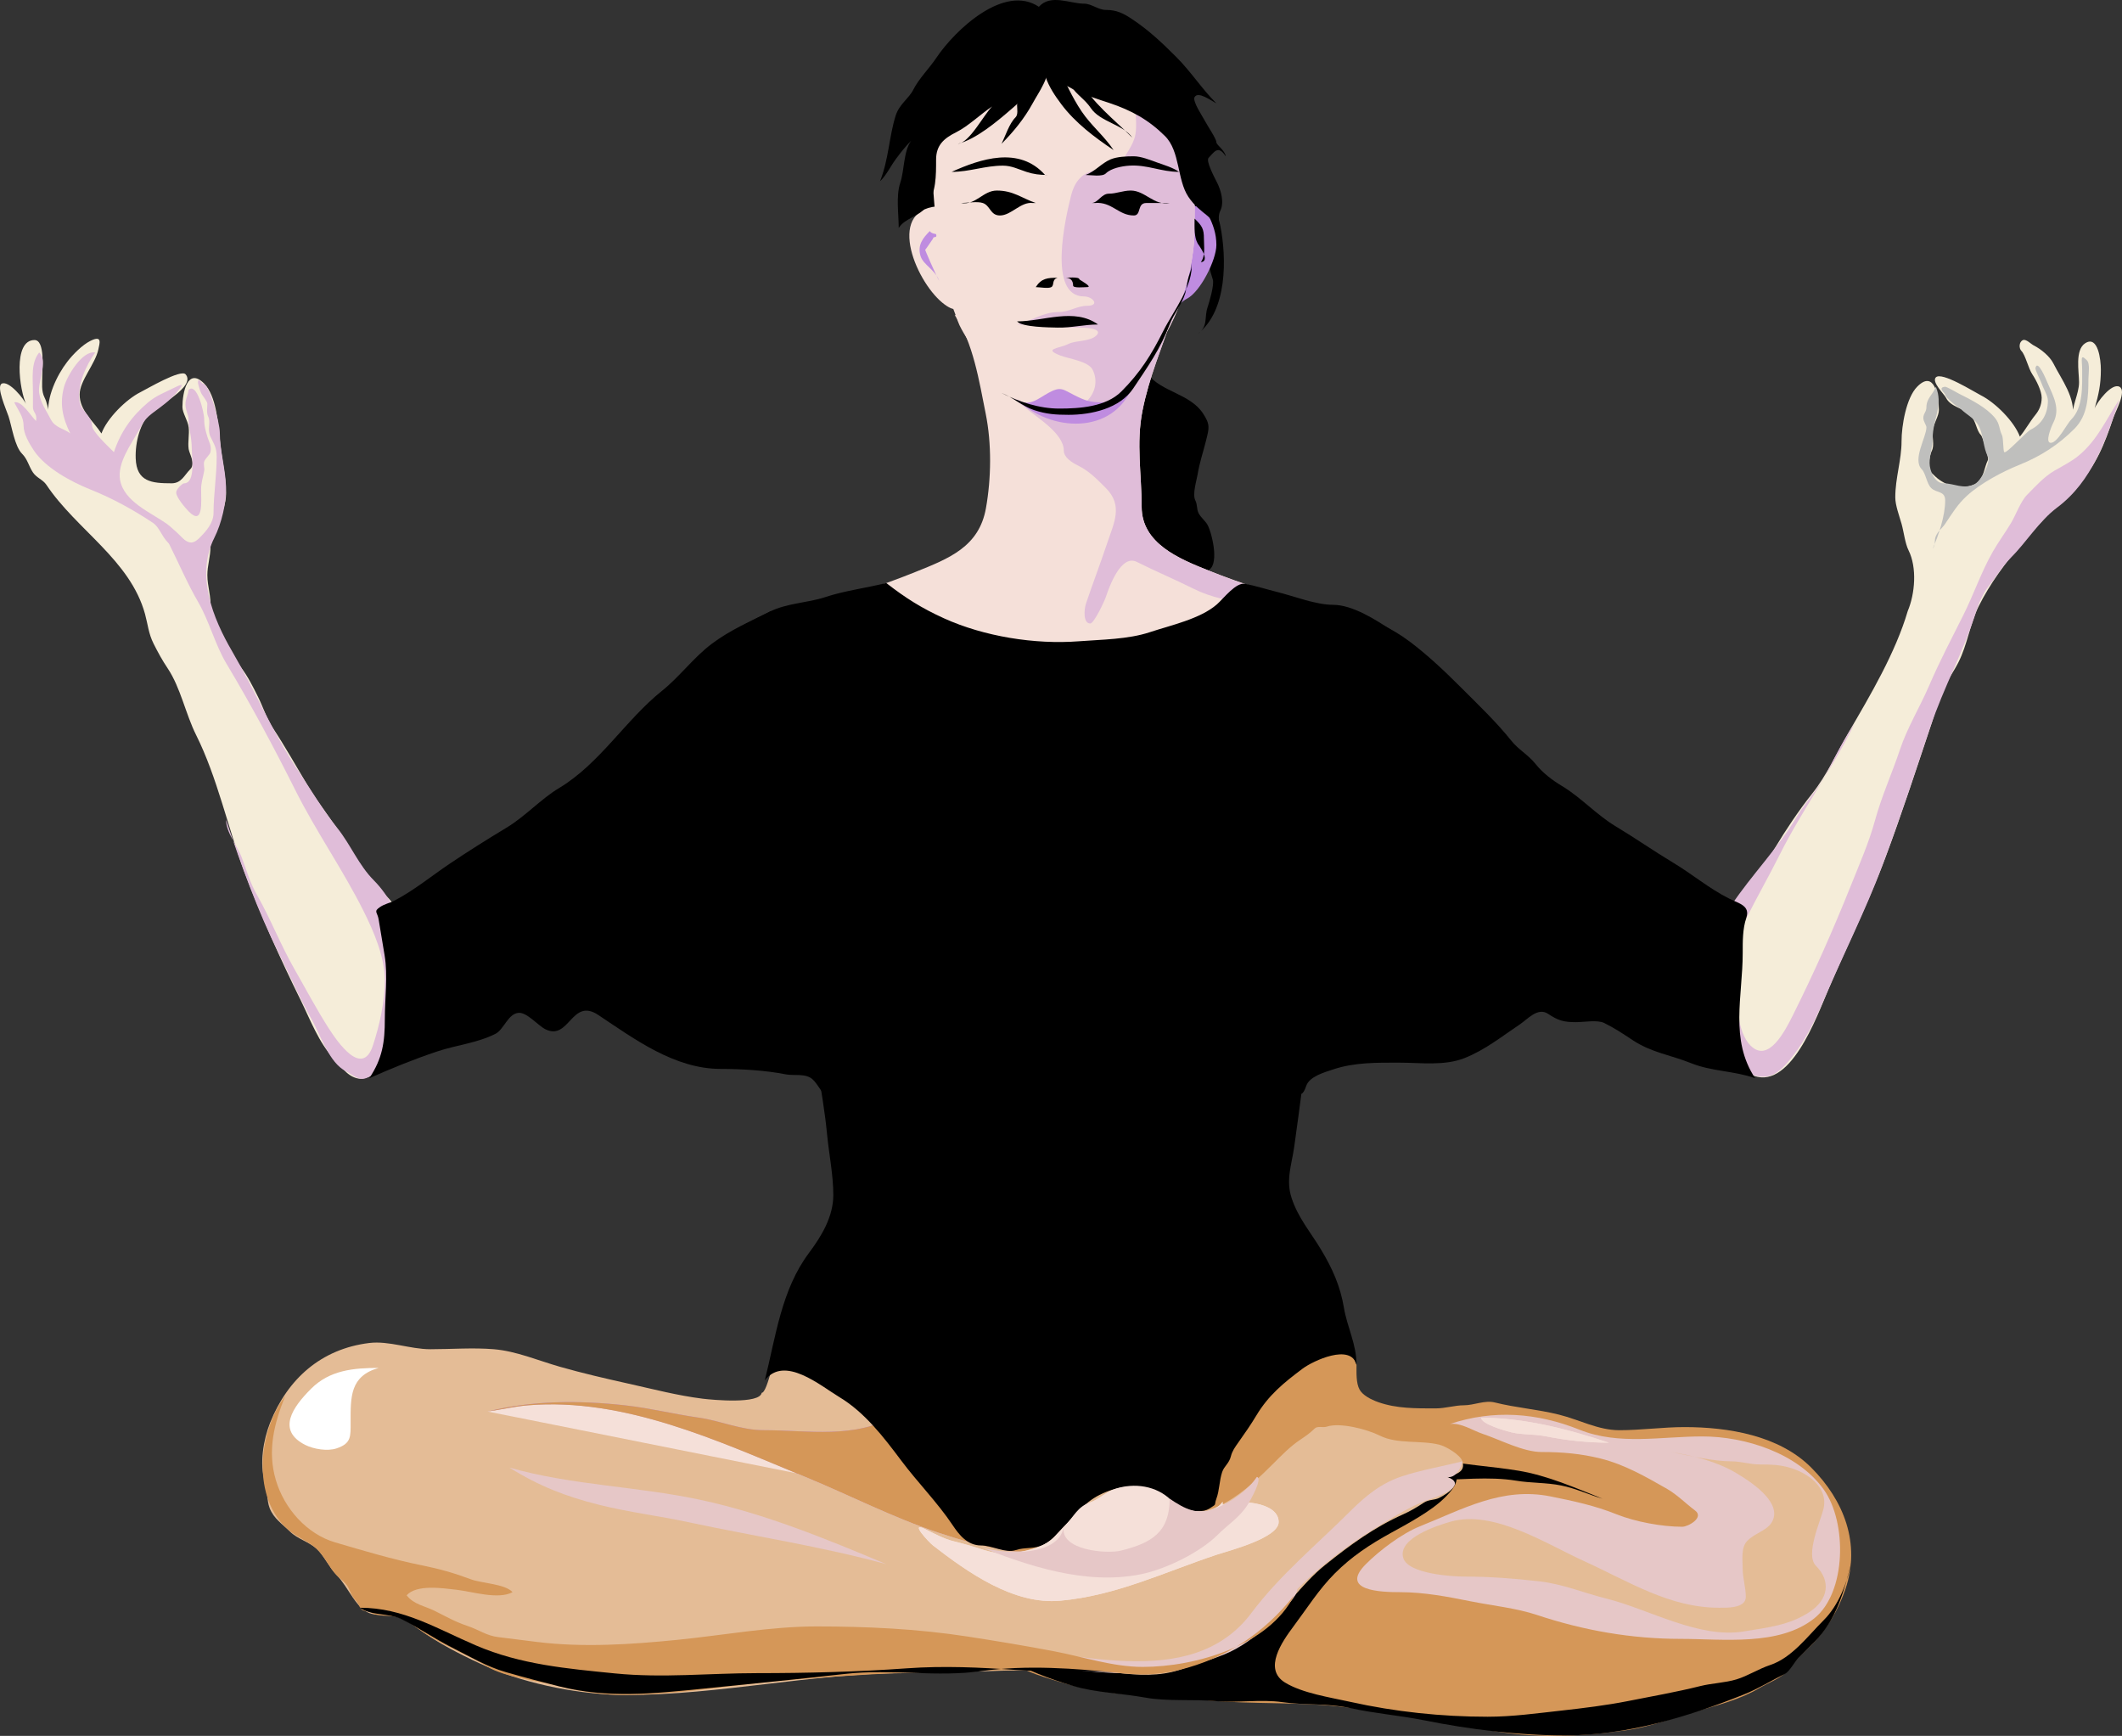 <?xml version="1.0" encoding="UTF-8" standalone="no"?>
<!-- Generator: Adobe Illustrator 12.0.0, SVG Export Plug-In . SVG Version: 6.00 Build 51448)  --><svg height="216.17" id="Layer_1" inkscape:version="0.40+cvs" sodipodi:docbase="F:\openclip\svg3" sodipodi:docname="Yoga.svg" sodipodi:version="0.32" style="overflow:visible;enable-background:new 0 0 264.283 216.17;" version="1.0" viewBox="0 0 264.283 216.17" width="264.283" xml:space="preserve" xmlns="http://www.w3.org/2000/svg" xmlns:cc="http://web.resource.org/cc/" xmlns:dc="http://purl.org/dc/elements/1.1/" xmlns:inkscape="http://www.inkscape.org/namespaces/inkscape" xmlns:rdf="http://www.w3.org/1999/02/22-rdf-syntax-ns#" xmlns:sodipodi="http://inkscape.sourceforge.net/DTD/sodipodi-0.dtd" xmlns:svg="http://www.w3.org/2000/svg" xmlns:xml="http://www.w3.org/XML/1998/namespace"><rect x="0" y="0" width="264.283" height="216.17" fill="#333333" stroke="none"/>
<defs id="defs114"></defs>
<sodipodi:namedview bordercolor="#666666" borderopacity="1.0" id="base" inkscape:current-layer="Layer_1" inkscape:cx="132.14150" inkscape:cy="108.08500" inkscape:pageopacity="0.0" inkscape:pageshadow="2" inkscape:window-height="540" inkscape:window-width="640" inkscape:window-x="154" inkscape:window-y="154" inkscape:zoom="1.7486238" pagecolor="#ffffff"></sodipodi:namedview>

<g id="g3">
	<path d="M150.329,71.05c-2.739-1.028-5.686-1.682-8.305-2.988c-2.926-1.459-3.113-4.441-3.688-7.341   c-0.249-1.255,0.13-2.437-0.331-3.663c-0.634-1.684-1.326-3.107-2.219-4.671c-1.395-2.443-3.473-4.144-5.29-6.221   c-3.84-4.39-8.745-7.562-12.871-11.696c-1.85-1.854-2.981-4.841-2.981-7.479c0-2.354-0.458-5.228,0-7.529   c1.063-5.346,8.632-5.818,12.905-5.818c5.068,0,11.104,0.372,15.67,2.651c2.196,1.097,3.766,3.703,5.474,5.411   c1.423,1.423,2.899,4.453,3.289,6.405c0.796,3.993,0.902,10.596-2.815,13.461c1.324-0.916,0.809-2.038,1.223-3.285   c0.235-0.708,0.872-2.847,0.656-3.492c-0.327-0.972-0.717-2.502-0.717-3.51c0-1.778-1.98,0.488-2.326,0.978   c-0.717,1.014-1.75,2.004-2.328,3.102c-0.675,1.282-0.946,2.609-1.709,3.883c-1.1,1.834-2.513,5.454-1.008,7.365   c1.743,2.213,5.223,2.396,6.863,4.861c0.939,1.412,0.772,1.833,0.372,3.443c-0.337,1.353-0.805,2.732-1.026,4.108   c-0.137,0.85-0.689,2.507-0.289,3.303c0.27,0.537,0.144,1.06,0.39,1.553c0.304,0.608,0.87,0.967,1.162,1.551   C151.02,66.614,151.935,70.667,150.329,71.05" id="path5"></path>

	<path d="M117.36,25.668c-7.197,0-3.447,9.186,0,12.024c3.101,2.553,2.71-1.561,2.297-3.634   C119.413,32.829,118.12,25.724,117.36,25.668" id="path7" style="fill:#F5E0D9;"></path>

	<path d="M146.837,25.668c1.202,0,2.938-0.335,3.593,0.977c0.654,1.313,1.063,2.434,1.063,3.865   c0,1.865-2.012,5.859-3.678,6.693c-0.996,0.499-1.764,1.992-2.918,0.877c-1.029-0.994,0.084-2.73,0.391-3.879   c0.402-1.506,0.266-3.007,0.639-4.497c0.262-1.045,0.598-3.375,1.301-4.037C147.098,25.668,146.967,25.668,146.837,25.668" id="path9" style="fill:#BF8CE0;"></path>

	<path d="M101.459,74.929c4.342-0.622,8.459-2.064,12.525-3.692c4.229-1.693,7.949-3.142,8.808-7.944   c0.666-3.723,0.726-8.027-0.029-11.78c-0.816-4.055-1.543-8.793-3.85-12.269c9.05,0,18.101,0,27.15,0   c-1.35,4.041-2.941,7.696-3.777,11.91c-0.8,4.033-0.1,7.938-0.1,11.957c0,4.583,4.683,6.477,8.337,7.939   c4.206,1.684,8.642,3.022,12.995,4.267c-4.515,2.507-9.368,5.704-14.389,7.099c-5.808,1.613-11.426,2.852-17.456,3.229   C121.204,86.3,108.881,82.759,101.459,74.929" id="path11" style="fill:#F5E0D9;"></path>

	<path d="M163.128,74.929c-4.251-0.71-8.6-2.275-12.604-3.879c-3.654-1.463-8.337-3.357-8.337-7.939   c0-4.019-0.7-7.924,0.1-11.957c0.836-4.213,2.428-7.869,3.777-11.91c-2.901,0.83-5.817,1.765-8.533,3.104   c-1.219,0.601-2.321,1.383-3.574,1.919c-1.319,0.564-3.083,0.912-4.291,1.636c-1.242,0.745-2.54,1.421-3.57,2.449   c-0.814,0.812,1.09,1.987,1.738,2.528c1.394,1.165,4.656,3.129,4.656,5.229c0,0.873,1.053,1.507,1.75,1.854   c1.426,0.709,2.352,1.678,3.477,2.801c2.213,2.21,1.01,4.364,0.141,6.978c-0.827,2.487-1.765,4.915-2.596,7.394   c-0.271,0.809-0.36,2.508,0.523,2.508c0.469,0,1.771-2.788,1.939-3.296c0.442-1.333,1.901-5.355,3.847-4.38   c2.34,1.173,4.739,2.176,7.077,3.347c4.418,2.212,10.05,2.004,14.871,2.004C163.389,75.188,163.258,75.059,163.128,74.929" id="path13" style="fill:#E0BDD9;"></path>

	<path d="M132.489,3.561c5.655,0,11.277,2.385,13.909,7.651c2.693,5.388,2.378,11.277,2.378,17.173   c0,4.783-1.683,10.47-4.387,14.532c-1.502,2.256-2.172,4.845-4.734,6.125c-2.247,1.122-4.482,2.227-6.984,2.227   c-4.8,0-9.941-2.873-11.493-7.551c-0.444-1.34-1.392-2.37-1.878-3.697c-0.522-1.427-0.976-2.73-1.666-4.109   c-1.049-2.096-1.05-4.641-1.05-6.953c0-2.584-0.547-5.238-0.334-7.797c0.282-3.395,0.978-6.136,2.177-9.325   C120.517,6.277,126.911,3.561,132.489,3.561" id="path15" style="fill:#F5E0D9;"></path>

	<path d="M132.489,50.88c1.926,1.07,4.991-0.753,6.791-1.652c2.71-1.353,3.262-3.537,4.843-5.912   c2.752-4.135,4.653-9.837,4.653-14.732c0-5.7,0.443-11.728-2.167-16.951c-2.708-5.418-8.069-8.073-14.004-8.073   c-0.038,0-0.077,0-0.116,0c2.281,0,4.975,0.161,6.59,1.939c1.551,1.708,2.33,5.267,2.33,7.614c0,1.13,0.201,2.519,0,3.634   c-0.238,1.322-1.246,2.487-1.839,3.678c-0.2,0.402-2.803,0.682-3.435,0.84c-1.571,0.392-2.363,1.593-2.737,3.082   c-0.683,2.713-2.98,12.569,1.618,12.569c1.092,0,2.021,1.165,0.373,1.165c-1.199,0-2.277,0.774-3.477,0.774   c-2.05,0-3.429,1.108-5.242,1.553c2.662,0,5.075,0.386,7.758,0.386c0.604,0,3.028,0.072,2.133,0.971   c-0.804,0.807-2.548,0.59-3.501,1.069c-1.161,0.584-3.251,0.573-0.962,1.453c1.024,0.394,3.448,0.696,3.98,1.751   c0.676,1.342,0.354,2.842-0.684,3.872C134.811,50.493,132.649,51.735,132.489,50.88" id="path17" style="fill:#E0BDD9;"></path>

	<path d="M130.549,7.826c-0.59,2.306-2.903,4.3-4.655,5.818c-1.752,1.518-4.337,3.691-6.594,4.267   c1.463-0.146,3.18-3.567,4.265-4.653c-1.437,0.957-2.974,2.457-4.466,3.203c-1.567,0.783-2.515,1.63-2.515,3.426   c0,2.006,0.021,4.046-1.163,5.782c-0.893,1.309-2.678,1.445-3.492,2.716c0-1.747-0.361-3.967,0.195-5.625   c0.512-1.527,0.397-3.931,1.357-5.237c-0.76,0.765-1.317,1.484-1.939,2.328c-0.604,0.818-1.198,2.048-1.939,2.716   c1.085-2.71,1.11-5.482,1.939-8.146c0.456-1.465,1.644-2.123,2.226-3.29c0.648-1.299,1.981-2.634,2.818-3.887   c2.396-3.585,8.514-9.275,12.797-6.399c1.473-1.639,3.869-0.388,5.636-0.388c0.923,0,1.771,0.777,2.693,0.777   c1.357,0,2.186,0.416,3.307,1.163c2.07,1.378,3.696,2.92,5.455,4.676c1.854,1.852,3.183,3.96,5.02,5.797   c-0.625-0.312-2.273-1.56-2.717-0.776c-0.293,0.518,1.038,2.461,1.28,2.945c0.281,0.563,1.437,2.231,1.437,2.679   c0,0.33,1.091,1.033,1.162,1.745c-0.958-1.5-1.471-0.47-2.133,0.194c-0.374,0.375,0.757,2.484,1.071,3.111   c0.489,0.975,0.892,2.465,0.389,3.477c-0.514,1.03,0.276,2.272-0.489,3.304c0.143-1.259-0.491-2.16-1.164-2.714   c-0.687-0.565-1.577-1.202-2.326-2.328c-1.425-2.141-1.011-5.675-2.91-7.563c-2.015-2.002-4.143-3.195-6.968-4.134   C135.989,12.099,130.699,10.578,130.549,7.826" id="path19"></path>

	<path d="M129.383,6.275c0.625,0.838,0.498,2.274,0.837,3.286c0.422,1.257,1.167,2.36,1.964,3.423   c1.717,2.292,4.13,4.116,6.508,5.704c-1.176-1.767-2.816-3.068-3.998-4.837c-1.228-1.836-2.011-3.675-2.982-5.637   c0.558,0.836,1.112,1.674,1.67,2.509c0.732,1.096,1.742,1.644,2.475,2.739c1.149,1.72,4.045,2.039,5.162,3.674   c-2.149-2.173-5.121-4.422-6.489-7.17c-0.545-1.093-0.247-2.401-1.469-3.016C131.962,6.398,130.626,6.275,129.383,6.275" id="path21"></path>

	<path d="M130.549,7.826c0.229,1.777-1.154,3.603-1.939,5.043c-1.02,1.871-2.388,3.544-3.878,5.042   c0.501-1.005,0.95-2.506,1.744-3.297c0.353-0.351,0.195-1.057,0.195-1.544c0-0.478,0.595-0.94,0.772-1.365   c0.403-0.968,0.759-1.896,1.267-2.915C128.952,8.303,130.438,6.326,130.549,7.826" id="path23"></path>

	<path d="M136.368,25.28c-0.13,0-0.261,0-0.391,0c0.841-0.079,1.198-1.163,2.141-1.163c0.929,0,1.727-0.388,2.715-0.388   c1.792,0,2.891,1.921,4.842,1.551c-0.97,0-1.94,0-2.91,0c-1.183,0-0.585,1.553-1.551,1.553   C139.285,26.833,138.479,25.09,136.368,25.28" id="path25"></path>

	<path d="M128.61,25.28c0.129,0,0.258,0,0.387,0c-1.793-0.625-2.808-1.551-4.848-1.551c-1.729,0-2.623,1.873-4.462,1.551   c0.753,0,2.013-0.237,2.716,0c0.942,0.318,0.918,1.553,2.134,1.553C125.941,26.833,127.132,25.101,128.61,25.28" id="path27"></path>

	<path d="M135.2,21.79c1.158-0.41,1.976-1.461,3.107-1.939c0.812-0.343,1.983-0.388,2.9-0.388c0.912,0,2.073,0.475,2.918,0.777   c0.837,0.299,1.974,0.632,2.711,1.163c-2.242,0-3.953-0.924-6.205-0.774c-0.896,0.06-2.265,0.322-2.908,0.969   C137.276,22.045,135.84,21.79,135.2,21.79" id="path29"></path>

	<path d="M130.159,21.79c-3.228-3.634-8.048-2.005-11.636-0.388c2.256,0,4.126-0.774,6.394-0.774c1.072,0,1.935,0.455,2.917,0.774   c0.907,0.295,1.625,0.388,2.716,0.388C130.419,21.79,130.289,21.79,130.159,21.79" id="path31"></path>

	<path d="M132.489,34.591c0.354,0,1.939-0.157,1.939,0.193c0,0.063,1.735,0.969,0.967,0.969c-0.372,0-1.744,0.156-1.744-0.194   C133.651,34.883,133.251,34.499,132.489,34.591" id="path33"></path>

	<path d="M131.712,34.591c-1.227,0-2.007,0.05-2.715,1.163c0.445,0,1.562,0.21,1.939,0   C131.344,35.526,130.958,34.809,131.712,34.591" id="path35"></path>

	<path d="M141.019,48.166c-0.725,0.948-2.492,1.939-3.683,1.939c-1.581,0-2.152-0.205-3.499-0.877   c-1.506-0.752-1.696-1.159-3.288-0.288c-1.225,0.671-2.449,1.842-3.878,0.776C130.792,53.84,138.625,54.184,141.019,48.166" id="path37" style="fill:#BF8CE0;"></path>

	<path d="M148.39,32.651c0.086,0.719-0.194,1.264-0.387,1.939c-0.182,0.635-0.207,1.332-0.389,1.939   c-0.396,1.33-1.434,2.549-1.939,3.879c-1.147,3.02-2.737,5.272-4.535,7.962c-1.686,2.522-5.238,3.286-8.04,3.286   c-1.589,0-2.788-0.078-4.298-0.583c-1.538-0.513-2.643-1.599-4.07-2.133c2.224,1.12,4.714,1.939,7.182,1.939   c2.544,0,5.819-0.207,7.742-2.126c2.332-2.33,3.74-4.564,5.242-7.571C146.092,38.793,148.729,35.496,148.39,32.651" id="path39"></path>

	<path d="M149.554,32.651c0.603-0.813,0.389-1.949,0.389-2.903c0-1.299-0.242-1.611-1.166-2.529c0,1.245-0.062,2.292,0.391,3.104   C149.249,30.472,150.835,32.526,149.554,32.651" id="path41"></path>

	<path d="M115.807,28.772c-0.872,0.874-1.569,1.751-1.163,3.103c0.335,1.113,1.827,1.696,2.33,3.102   c-0.45-0.772-1.789-3.879-1.747-3.879c0.06,0,0.97-1.405,0.97-1.357c0-0.408,0.569,0.017,0.387-0.583   C116.577,29.137,115.942,29.087,115.807,28.772" id="path43" style="fill:#BF8CE0;"></path>

	<path d="M126.671,40.021c3.306,0,7.143-1.739,10.084,0.388c-1.743,0-3.299,0.425-5.043,0.386   C130.686,40.772,127.307,40.755,126.671,40.021" id="path45"></path>

	<path d="M157.7,172.672c-2.848,3.558-8.041,10.258-4.924,14.922c0.848,1.269,2.111,1.666,3.17,2.72   c0.946,0.943-2.332,1.812-2.984,1.998c-2.662,0.761-5.768,1.307-8.549,1.307c-2.51,0-6.645,0.42-8.822-1.164   c-0.743-0.54-1.939-2.365-1.939-3.261c0-0.845,0.083-3.267,0.508-3.902c3.094-4.632,6.007-9.996,11.904-11.454   C149.889,172.892,153.787,172.672,157.7,172.672" id="path47"></path>

	<path d="M132.489,190.126c-2.229,2.224-3.824,3.503-7.124,2.951c-2.863-0.479-5.706-1.28-8.459-2.197   c-5.781-1.926-11.049-4.665-16.662-6.978c-10.826-4.461-22.448-9.878-34.471-8.902c-1.668,0.136-3.382,0.538-5.042,0.776   C84.651,180.56,108.57,185.343,132.489,190.126" id="path49" style="fill:#F5E0D9;"></path>

	<path d="M168.946,169.958c0,0.995-0.065,2.301,0.391,3.103c0.384,0.676,1.355,1.209,2.326,1.551   c2.29,0.807,4.672,0.776,7.139,0.776c1.2,0,2.394-0.388,3.516-0.388c1.273,0,2.6-0.664,3.858-0.349   c2.608,0.655,5.326,0.85,7.983,1.513c2.552,0.637,4.892,1.939,7.515,1.939c2.718,0,5.438-0.388,8.115-0.388   c5.422,0,11.772,1.022,15.787,5.042c4.065,4.07,6.186,9.46,4.265,15.126c-0.878,2.59-2.317,5.041-4.262,6.982   c-0.933,0.932-1.985,1.813-2.719,2.91c-0.747,1.118-2.603,1.756-3.77,2.456c-2.334,1.4-5.307,2.16-7.902,2.901   c-2.807,0.801-5.69,1.914-8.578,2.327c-5.774,0.826-11.719,1.084-17.494-0.069c-5.698-1.138-11.679-2.06-17.438-2.781   c-5.759-0.721-11.531-0.339-17.29-0.863c-6.144-0.56-12.322-0.476-18.286-2.264c-2.556-0.767-5.875-1.68-7.595-3.829   c-1.793-2.24-1.475-5.457-0.437-8.058c1.051-2.632,2.167-5.205,3.341-7.784c1.019-2.241,3.055-4.433,4.396-6.539   c1.348-2.116,2.999-3.99,4.388-6.075c1.6-2.402,2.87-4.896,4.912-6.938c1.825-1.825,4.198-2.766,6.508-3.793   c2.311-1.027,4.853-2.328,7.462-2.328c2.378,0,5.399-0.314,7.668,0.535c1.404,0.526,2.637,0.965,3.877,1.792   C168.032,167.407,168.271,168.379,168.946,169.958" id="path51" style="fill:#D59758;"></path>

	<path d="M125.118,206.418c2.763,1.577,5.487,2.616,8.532,3.529c2.844,0.853,6.053,0.921,8.992,1.454   c2.743,0.498,5.954,0.183,8.768,0.438c2.756,0.251,5.567-0.262,8.314,0.131c2.804,0.4,5.638,0.116,8.424,0.733   c3.062,0.68,6.143,0.91,9.211,1.524c5.757,1.151,11.703,1.886,17.576,1.886c7.635,0,15.197-2.274,22.253-5.099   c1.801-0.721,3.393-1.71,5.123-2.577c0.573-0.287,1.188-1.495,1.691-1.999c0.661-0.662,1.325-1.321,1.986-1.983   c2.76-2.765,3.688-6.346,4.634-10.063c-0.53,2.607-1.584,5.467-3.507,7.385c-1.962,1.957-3.939,4.667-6.654,5.569   c-1.433,0.477-2.778,1.356-4.192,1.786c-1.421,0.432-3.062,0.472-4.525,0.839c-2.955,0.741-5.973,1.261-8.96,1.857   c-2.613,0.521-5.678,0.9-8.333,1.193c-3.062,0.338-6.093,0.764-9.174,0.764c-5.738,0-11.521-0.612-17.129-1.858   c-2.444-0.544-5.968-1.075-8.121-2.409c-2.714-1.682-0.362-5.072,1.079-6.995c1.706-2.276,3.137-4.588,5.148-6.601   c2.111-2.113,4.351-3.583,6.962-5.021c2.095-1.154,5.023-2.707,6.711-4.388c0.767-0.763,1.937-1.963,1.332-3.183   c-0.521-1.05-2.502-0.354-3.552-0.003c-6.076,2.024-11.993,4.24-17.896,6.725C148.082,194.991,136.5,200.729,125.118,206.418" id="path53"></path>

	<path d="M199.591,186.636c-3.418-1.364-6.843-2.884-10.475-3.49c-3.44-0.574-7.14-0.718-10.473-1.552   c-0.129,0.905-0.258,1.81-0.387,2.715c3.391,0,7.203-0.479,10.546,0.077c1.889,0.314,3.758,0.224,5.629,0.599   C196.291,185.356,197.8,186.105,199.591,186.636" id="path55"></path>

	<path d="M94.864,173.448c-0.244,1.427-6.103,0.886-7.373,0.728c-3.126-0.391-6.132-1.186-9.207-1.869   c-2.869-0.638-5.722-1.298-8.549-2.104c-2.681-0.765-5.439-1.953-8.23-2.185c-2.597-0.216-5.306,0-7.914,0   c-2.517,0-5.151-1.076-7.601-0.776c-5.976,0.731-10.166,4.455-12.352,9.941c-0.826,2.072-1.359,5.154-0.64,7.319   c0.34,1.026,0.207,2.316,0.583,3.298c0.505,1.318,1.628,2.017,2.527,2.915c0.936,0.935,2.333,1.265,3.292,2.126   c0.956,0.859,1.608,2.385,2.527,3.304c1.502,1.503,2.478,4.458,4.454,4.843c1.035,0.201,2.099,0.068,3.102,0.388   c1.481,0.473,2.434,1.363,3.697,2.205c2.209,1.473,5.122,2.94,7.553,3.999c5.116,2.229,11.787,3.493,17.328,3.493   c11.583,0,23.061-2.716,34.674-2.716c5.71,0,11.336-0.389,17.041-0.389c3.143,0,6.206,0,9.332,0.349   c2.631,0.292,5.262,0.472,7.859-0.392c3.732-1.24,6.821-2.335,9.945-4.834c3.034-2.429,5.114-5.797,8.154-8.229   c3.103-2.482,6.071-4.659,9.699-6.287c0.9-0.404,1.718-0.884,2.535-1.43c0.671-0.447,1.307-0.294,1.935-0.61   c1.229-0.619,3.031-1.894,0.962-2.613c1.043-0.304,2.362-0.571,1.939-1.939c-0.255-0.826-2.058-1.871-2.875-2.076   c-2.343-0.586-5.23-0.035-7.411-1.129c-1.593-0.798-4.953-1.672-6.601-1.122c-0.525,0.176-1.135-0.147-1.545,0.262   c-0.543,0.54-1.1,0.923-1.738,1.35c-1.28,0.855-2.283,1.896-3.371,2.981c-2.804,2.797-8.725,8.593-12.732,4.575   c-4.114-4.125-10.712-0.706-13.373,3.303c-0.838-2.634-1.677-5.267-2.515-7.9c-0.709-2.228-2.241-4.305-3.372-6.34   c-2.345-4.221-6.188-7.392-9.84-10.435c-1.37-1.142-4.072-2.284-5.85-2.58c-3.192-0.532-5.185-0.478-8.384,0.055   c-2.398,0.4-4,2.312-5.238,4.167C96.481,168.307,95.614,173.426,94.864,173.448" id="path57" style="fill:#E4BC96;"></path>

	<path d="M161.579,197.884c3.471-3.475,6.939-5.949,11.139-8.468c1.763-1.058,3.574-2.151,5.539-2.78   c1.145-0.366,4.657-1.769,1.939-2.714c1.069,0.235,1.798-1.128,1.939-1.939c-2.472,0.615-5.217,1.091-7.576,1.879   c-2.559,0.854-4.49,2.429-6.389,4.325c-4.2,4.197-8.74,7.91-12.324,12.687c-7.579,10.104-22.775,4.52-33.055,3.993   c-2.368-0.121-5.662-0.137-7.757,1.163c1.593,1.64,4.019,1.185,6.167,1.49c2.131,0.304,4.471,0.061,6.626,0.061   c4.044,0,8.131,0.777,12.172,0.777c4.408,0,8.351-0.682,12.463-2.327c1.999-0.801,3.999-2.256,5.509-3.765   C158.855,201.382,161.542,199.066,161.579,197.884" id="path59" style="fill:#E6C7C7;"></path>

	<path d="M161.188,198.66c-3.786,4.74-8.454,7.852-14.352,9.309c-2.829,0.699-5.286,0.62-8.121,0.305   c-3.083-0.343-6.127-0.305-9.227-0.305c-11.427,0-22.855,0.414-34.238,1.551c-5.863,0.585-11.826,1.554-17.718,1.554   c-2.896,0-5.576-0.492-8.376-1.191c-2.547-0.636-6.276-1.015-8.531-2.366c-2.536-1.52-5.394-2.566-7.845-4.201   c-1.127-0.751-1.96-1.512-3.297-1.938c-0.761-0.243-2.773-0.06-3.297-0.582c-0.364-0.362-0.799-0.026-1.163-0.389   c-0.327-0.325-0.377-0.767-0.776-1.162c-0.407-0.404-0.613-1.033-0.868-1.545c-0.345-0.692-1.157-1.165-1.653-1.754   c-0.767-0.909-1.452-2.316-2.326-3.103c-1.008-0.906-2.444-1.42-3.493-2.327c-4.502-3.894-3.866-12.052-0.386-16.678   c-1.365,3.41-2.255,6.782-1.167,10.472c1.047,3.548,3.856,6.723,7.371,7.757c3.483,1.025,7.249,2.148,10.791,2.857   c2.189,0.438,4.079,0.975,6.17,1.758c1.282,0.48,4.263,0.565,5.148,1.592c-1.805,0.963-5.034-0.085-7.004-0.305   c-1.706-0.19-4.938-0.693-6.185,0.692c0.885,1.152,2.263,1.324,3.492,1.939c1.447,0.724,2.58,1.377,4.136,1.896   c1.377,0.46,2.291,1.185,3.752,1.368c1.602,0.2,3.203,0.4,4.804,0.601c5.758,0.722,11.795,0.319,17.558-0.258   c5.7-0.571,11.571-1.668,17.291-1.668c6.245,0,12.562,0.297,18.739,1.246c3.644,0.56,7.283,1.165,10.904,1.856   c3.633,0.693,7.28,1.938,11.003,1.938C148.891,207.58,158.047,204.942,161.188,198.66" id="path61" style="fill:#D59758;"></path>

	<path d="M139.47,208.357c-5.425-0.604-11.728-1.042-17.151-0.266c-5.603,0.802-11.35-0.274-16.962,0.35   c-5.951,0.661-11.906,1.259-17.864,1.855c-6.113,0.612-11.806,1.217-17.838-0.291c-2.224-0.556-4.431-1.139-6.634-1.77   c-2.441-0.7-4.449-1.925-6.718-3.063c-2.181-1.093-4.133-2.46-6.245-3.512c-1.688-0.84-3.769-0.396-5.23-1.451   c5.415,0,9.542,2.595,14.469,4.705c5.56,2.382,11.332,2.88,17.289,3.476c5.968,0.596,11.761-0.034,17.712-0.034   c6.195,0,12.501-0.16,18.679-0.603c4.566-0.326,9.066-0.117,13.625,0.209C130.903,208.271,135.164,207.878,139.47,208.357" id="path63"></path>

	<path d="M132.489,190.126c-2.229,2.224-3.824,3.503-7.124,2.951c-2.863-0.479-5.706-1.28-8.459-2.197   c-5.781-1.926-11.049-4.665-16.662-6.978c-10.826-4.461-22.448-9.878-34.471-8.902c-1.668,0.136-3.382,0.538-5.042,0.776   c5.594-1.4,11.444-1.4,17.162-0.766c3.084,0.343,6.03,1.087,9.096,1.523c2.868,0.408,5.257,1.569,8.189,1.569   c5.471,0,11.35,1.142,16.376-1.87c2.209-1.324,4.272-3.742,7.096-2.332c2.525,1.261,5.139,2.997,6.969,5.192   C128.468,182.511,130.684,186.069,132.489,190.126" id="path65" style="fill:#BF8CE0;"></path>

	<path d="M152.269,187.024c-1.364,1.984-4.915,1.29-6.399-0.194c-1.829-1.829-4.62-2.209-6.995-1.418   c-1.122,0.374-2.086,1.342-3.078,1.673c-1.629,0.544-2.016,1.754-3.121,2.856c-0.99,0.985-1.434,1.778-2.701,2.412   c-1.203,0.602-2.625,0.78-3.898,1.204c-0.553,0.185-2.85-0.312-3.479-0.521c-1.25-0.418-2.563-0.788-3.844-1.106   c-1.204-0.299-2.418-0.957-3.533-1.516c-2.034-1.019,0.494,1.666,0.978,2.04c4.325,3.346,10.029,7.41,15.845,6.882   c6.972-0.634,12.887-3.529,19.451-5.718c1.474-0.491,7.756-2.08,7.756-4.079c0-2.594-5.274-2.845-6.98-2.127   C152.269,187.283,152.269,187.153,152.269,187.024" id="path67" style="fill:#F5E0D9;"></path>

	<path d="M180.583,177.327c5.439-1.813,10.837-1.407,16.147,0.719c4.899,1.961,10.168,0.832,15.272,0.832   c5.347,0,11.878,2.069,15.125,6.595c2.937,4.093,2.851,12.848-1.176,16.067c-4.369,3.493-11.407,2.55-16.607,2.55   c-6.125,0-12.084-1.037-17.926-2.98c-2.586-0.86-5.538-1.155-8.211-1.691c-2.931-0.586-5.83-1.146-8.832-1.146   c-2.403,0-7.576-0.172-4.265-3.491c1.709-1.713,4.485-3.813,6.736-4.713c5.371-2.145,10.225-4.931,16.264-3.721   c2.861,0.573,5.512,1.14,8.225,2.228c2.331,0.935,5.665,1.551,8.181,1.551c0.733,0,2.773-1.144,1.594-2.025   c-1.129-0.846-2.255-1.987-3.47-2.681c-2.665-1.522-5.282-3.035-8.279-3.786c-2.455-0.614-4.811-0.816-7.347-0.816   c-2.327,0-5.176-1.534-7.371-2.267C183.364,178.124,181.99,177.158,180.583,177.327" id="path69" style="fill:#E6C7C7;"></path>

	<path d="M208.124,180.817c2.354,0.472,5.205,1.165,7.563,1.165c1.146,0,2.265,0.387,3.502,0.387   c1.336,0,2.395,0.024,3.674,0.388c2.162,0.613,4.926,2.398,4.226,5.205c-0.371,1.489-2.276,5.661-0.931,7.014   c1.885,1.894,1.579,4.19-0.761,5.745c-2.543,1.69-5.256,1.947-8.213,2.441c-5.575,0.933-11.838-2.773-17.102-4.087   c-2.885-0.72-5.434-1.824-8.444-2.16c-3.074-0.343-6.07-0.582-9.164-0.582c-1.603,0-7.117-0.328-7.709-2.328   c-0.73-2.467,4.317-4.058,5.9-4.511c5.345-1.526,11.903,2.769,16.668,4.932c5.473,2.486,10.571,5.785,16.738,5.785   c0.85,0,3.359,0.121,3.359-1.344c0-1.194-0.387-2.346-0.387-3.491c0-1.085-0.256-2.671,0.588-3.512   c1.108-1.104,2.752-1.296,3.23-2.719c0.781-2.324-2.938-4.695-4.582-5.683C213.844,181.999,210.909,181.282,208.124,180.817" id="path71" style="fill:#E4BC96;"></path>

	<path d="M184.462,176.551c5.354,0,10.83,1.415,15.904,3.104c-2.669,0-5.296-0.285-7.901-0.806   c-1.419-0.284-2.909-0.153-4.282-0.495C187.352,178.146,184.49,177.324,184.462,176.551" id="path73" style="fill:#F5E0D9;"></path>

	<path d="M63.444,182.757c3.663,2.287,6.988,3.589,11.171,4.636c3.7,0.926,7.4,1.367,11.114,2.163   c8.242,1.765,16.493,3.003,24.649,5.226c-7.53-3.168-15.144-6.291-23.157-8.01C79.37,185.087,71.169,184.965,63.444,182.757" id="path75" style="fill:#E6C7C7;"></path>

	<path d="M47.157,170.347c-3.131,0-6.095,0.274-8.413,2.593c-2.244,2.243-4.363,5.17-0.711,7.003   c1.032,0.518,2.752,0.801,3.875,0.427c1.858-0.618,1.758-1.485,1.758-3.243C43.665,173.958,43.582,171.366,47.157,170.347" id="path77" style="fill:#FFFFFF;"></path>

	<path d="M26.21,75.704c0.723,2.468,2.257,5.334,3.794,7.385c0.877,1.17,1.487,2.397,2.139,3.705   c0.614,1.232,1.084,2.729,1.825,3.843c1.522,2.29,2.917,4.795,4.336,7.163c1.514,2.525,3.396,4.761,4.909,7.275   c1.359,2.261,3.041,4.637,4.905,6.5c1.941,1.94,3.175,4.992,4.385,7.409c1.342,2.682-0.072,5.209-0.595,7.805   c-0.455,2.261-2.338,5.904-4.571,6.648c-0.97,0.323-1.794,1.122-2.897,0.835c-1.36-0.354-2.008-1.616-2.902-2.513   c-1.772-1.779-2.971-4.938-4.079-7.184c-2.577-5.224-4.982-10.561-7.025-16.01c-2.082-5.556-3.36-11.732-6.008-17.033   c-1.309-2.619-1.939-5.898-3.527-8.277c-0.703-1.053-1.209-1.979-1.771-3.099c-0.634-1.261-0.716-2.413-1.062-3.678   c-1.842-6.745-8.554-10.505-12.292-16.109c-0.425-0.637-1.221-0.861-1.672-1.539c-0.536-0.804-0.659-1.626-1.351-2.321   c-0.935-0.939-1.271-3.402-1.692-4.673c-0.274-0.826-1.57-3.699-0.837-4.061c0.875-0.432,2.827,1.933,3.103,2.714   c-0.938-1.876-1.75-8.144,0.972-8.144c1.337,0,0.967,3.634,0.967,4.466c0,0.937-0.135,1.857,0.289,2.702   c0.266,0.53,0.541,1.525,0.488,2.141c-0.275-2.136,1.026-4.904,2.33-6.595c0.71-0.921,1.869-2.101,2.901-2.614   c1.516-0.754,1.126,0.33,0.978,1.063c-0.369,1.814-2.33,3.893-2.33,5.624c0,1.998,1.685,3.287,2.716,4.85   c0.695-1.884,3.068-4.25,4.856-5.144c0.766-0.382,5.02-2.894,5.617-2.227c1.378,1.538-3.689,4.084-4.269,4.655   c-1.391,1.369-2.012,3.79-1.939,5.818c0.105,2.916,1.985,3.103,4.47,3.103c1.226,0,1.592-1.022,2.32-1.746   c0.708-0.704-0.11-1.911-0.195-2.52c-0.125-0.888,0.11-1.826,0-2.716c-0.105-0.847-0.776-1.779-0.776-2.522   c0-1.736,0.62-5.033,2.716-2.908c1.476,1.497,1.751,4.952,1.939,6.981c0.215,2.312,0.776,4.458,0.776,6.795   c0,1.086-0.48,2.254-0.776,3.29c-0.268,0.936-1.163,2.358-1.163,3.304c0,1.165-0.386,2.26-0.386,3.473   C25.824,73.022,26.324,74.333,26.21,75.704" id="path79" style="fill:#F5EDD9;"></path>

	<path d="M28.149,102.08c1.876,5.632,3.944,11.375,6.595,16.678c1.368,2.737,2.554,5.534,4.07,8.191   c1.106,1.939,2.167,5.401,4.263,6.448c0.87,0.435,1.62,1.327,2.728,0.774c1.451-0.724,2.276-0.983,3.292-2.227   c1.938-2.373,2.273-4.938,3.605-7.598c1.228-2.453-0.176-5.671-1.545-7.735c-1.526-2.301-2.567-4.951-4.591-6.976   c-1.896-1.897-2.875-4.417-4.54-6.501c-1.848-2.313-3.316-4.807-4.956-7.262c-3.138-4.7-5.3-9.865-8.144-14.739   c-2.415-4.138-4.578-9.495-2.229-14.165c0.892-1.772,1.524-4.379,1.452-6.393c-0.081-2.275-0.776-4.465-0.776-6.799   c0-0.927-1.233-6-2.133-6c-0.054,0-0.583-0.822-0.583-0.194c0,0.32,0.254,1.066,0.39,1.357c0.169,0.363,0.776,1.014,0.776,1.358   c0,0.483-0.118,1.121,0.1,1.559c0.376,0.755-0.152,1.567,0.286,2.513c0.45,0.973,0.777,1.328,0.777,2.529   c0,2.337-0.391,4.72-0.391,6.967c0,1.26-0.92,2.291-1.744,3.111c-1.06,1.054-1.514,0.483-2.521-0.194   c-0.497-0.334-1.954-1.551-2.133-1.551c-0.974,0,0.749,2.275,0.869,2.513c1.211,2.406,2.253,4.887,3.59,7.184   c1.436,2.466,2.108,5.316,3.563,7.744c3.045,5.08,5.894,10.397,8.543,15.689c2.601,5.195,5.927,9.91,8.518,15.094   c1.29,2.581,2.648,5.74,2.648,8.651c0,2.617-0.665,5.623-1.489,8.104c-1.324,3.985-4.355-0.377-5.492-2.146   c-1.532-2.384-2.904-4.99-4.318-7.462c-1.701-2.973-2.932-6.188-4.618-9.144c-0.922-1.617-1.263-3.011-1.924-4.728   C29.527,105.274,28.167,103.695,28.149,102.08" id="path81" style="fill:#E0BDD9;"></path>

	<path d="M1.775,50.105c0.513,1.032,1.163,1.78,1.163,2.908c0,1.024,0.719,2.246,1.284,3.092   c1.458,2.182,4.64,3.893,7.057,4.86c2.727,1.092,5.333,2.518,7.769,4.146c0.958,0.64,1.218,2.194,2.306,2.735   c0.998,0.497,0.748,2.292,2.141,2.428c3.471,0.337-1.976-4.519-2.716-5.042c-2.015-1.424-5.301-2.732-5.818-5.43   c-0.406-2.118,1.387-4.502,2.329-6.206c0.627-1.135,0.796-1.483,1.939-2.328c0.924-0.682,1.967-1.43,2.716-2.328   c0.812-0.973,1.09-1.318-0.201-0.675c-1.168,0.582-2.287,0.993-3.291,1.839c-2.065,1.739-3.431,3.69-4.265,6.205   c-0.782-0.782-2.716-2.588-2.716-3.296c0-1.102-1.392-1.946-1.553-2.908c-0.362-2.16,0.832-4.66,1.939-6.206   c-1.599-0.294-3.511,2.919-3.878,4.267c-0.574,2.106-0.193,3.861,0.776,5.818c-0.767-0.623-1.896-0.701-2.427-1.754   c-0.559-1.108-1.278-2.031-1.452-3.29c-0.203-1.471,1.162-3.984,0-5.042c-1.052,1.307-0.776,3.18-0.776,4.841   c0,0.651,0,1.302,0,1.953c0,0.735,0.563,0.732,0.39,1.738C3.806,51.753,2.7,49.868,1.775,50.105" id="path83" style="fill:#E0BDD9;"></path>

	<path d="M23.494,48.166c0.067,0.743-0.296,1.206-0.386,1.939c-0.106,0.86,0.386,1.505,0.386,2.133   c0,1.114,0.39,2.164,0.39,3.686c0,0.93,0.512,4.265-0.971,4.265c-0.166,0-0.989,0.706-0.968,1.165   c0.029,0.622,1.132,1.901,1.549,2.328c1.875,1.915,1.553-1.351,1.553-2.716c0-0.923,0.236-1.486,0.386-2.328   c0.063-0.351-0.116-0.825,0-1.163c0.134-0.391,0.699-0.834,0.776-1.165c0.185-0.782-0.205-1.306-0.386-1.939   c-0.208-0.73-0.39-1.228-0.39-2.14c0-0.94-0.938-4.667-1.939-3.678C23.494,48.424,23.494,48.295,23.494,48.166" id="path85" style="fill:#E0BDD9;"></path>

	<path d="M132.489,190.126c-2.229,2.224-3.824,3.503-7.124,2.951c-2.863-0.479-5.706-1.28-8.459-2.197   c-5.781-1.926-11.049-4.665-16.662-6.978c-10.826-4.461-22.448-9.878-34.471-8.902c-1.668,0.136-3.382,0.538-5.042,0.776   C84.651,180.56,108.57,185.343,132.489,190.126" id="path87" style="fill:#F5E0D9;"></path>

	<path d="M184.462,176.551c5.354,0,10.83,1.415,15.904,3.104c-2.669,0-5.296-0.285-7.901-0.806   c-1.419-0.284-2.909-0.153-4.282-0.495C187.352,178.146,184.49,177.324,184.462,176.551" id="path89" style="fill:#F5E0D9;"></path>

	<path d="M132.489,190.126c-2.229,2.224-3.824,3.503-7.124,2.951c-2.863-0.479-5.706-1.28-8.459-2.197   c-5.781-1.926-11.049-4.665-16.662-6.978c-10.826-4.461-22.448-9.878-34.471-8.902c-1.668,0.136-3.382,0.538-5.042,0.776   c5.594-1.4,11.444-1.4,17.162-0.766c3.084,0.343,6.03,1.087,9.096,1.523c2.868,0.408,5.257,1.569,8.189,1.569   c5.471,0,11.35,1.142,16.376-1.87c2.209-1.324,4.272-3.742,7.096-2.332c2.525,1.261,5.139,2.997,6.969,5.192   C128.468,182.511,130.684,186.069,132.489,190.126" id="path91" style="fill:#D59758;"></path>

	<path d="M163.128,112.552c0.522,5.192,0.762,10.609,0.017,15.786c-0.695,4.83-1.275,9.68-1.956,14.469   c-0.32,2.256-1.072,4.13-0.324,6.389c0.82,2.478,2.335,4.205,3.659,6.407c1.413,2.35,2.397,4.533,2.853,7.244   c0.411,2.449,1.57,4.528,1.57,7.111c-0.683-2.714-5.422-0.49-6.708,0.475c-2.361,1.771-4.234,3.283-5.769,5.839   c-0.711,1.185-1.466,2.258-2.262,3.384c-0.398,0.564-0.746,1.044-0.911,1.708c-0.222,0.888-0.836,1.202-1.089,1.964   c-0.357,1.075-0.326,2.264-0.715,3.309c-0.322,0.868,0.126,0.593-0.777,1.165c-0.608,0.386-1.05,0.386-1.738,0.386   c-2.094,0-3.779-2.073-5.629-2.714c-2.03-0.703-4.329-0.353-6.393,0.675c-1.988,0.989-3.278,2.796-4.662,4.173   c-0.717,0.714-1.218,1.481-2.32,2.033c-1.191,0.597-2.283,0.276-3.499,0.683c-1.234,0.412-2.923-0.582-4.278-0.582   c-1.705,0-2.735-1.309-3.553-2.532c-1.893-2.832-4.334-5.28-6.412-8.055c-2.153-2.874-4.537-5.993-7.669-7.873   c-2.356-1.414-6.864-5.279-9.313-2.097c1.366-5.429,2.054-11.271,5.516-15.89c1.589-2.12,3.018-4.533,3.018-7.19   c0-2.518-0.533-5.045-0.776-7.562c-0.538-5.558-1.893-11.079-2.326-16.68c-0.224-2.901-0.069-5.971,0.25-8.855   c0.202-1.829,1.081-1.259,2.833-1.314C123.553,113.789,143.341,113.17,163.128,112.552" id="path93"></path>

	<path d="M110.379,72.602c-2.448,0.612-5.236,0.969-7.564,1.745c-2.245,0.748-4.775,0.738-6.95,1.826   c-3.57,1.786-12.521,6.098-10.783,11.309c1.843,5.524,8.677,8.614,13.511,11.033c4.958,2.481,11.372,4.338,16.872,5.124   c11.729,1.674,24.318,2.668,35.938-0.391c3.168-0.834,6.322-1.677,9.464-2.602c3.019-0.887,5.593-2.17,8.416-3.582   c2.715-1.357,5.17-3.402,7.553-5.255c1.566-1.218,4.379-5.301,2.884-7.297c-1.774-2.369-3.863-4.327-6.322-5.97   c-1.992-1.332-4.936-3.224-7.371-3.224c-2.138,0-4.854-1.074-6.938-1.593c-1.341-0.334-2.635-0.75-3.99-1.022   c-1.17-0.234-2.684,1.809-3.544,2.562c-2.072,1.815-5.797,2.611-8.338,3.458c-2.715,0.904-6.026,0.917-8.87,1.136   c-5.455,0.42-11.797-0.596-16.786-2.863C114.786,75.735,112.787,74.476,110.379,72.602" id="path95"></path>

	<path d="M163.128,118.37c0.13-7.628,0.261-15.256,0.391-22.885c-13.346,0-26.692,0-40.039,0c-6.805,0-13.609,0-20.414,0   c-1.191,0-1.997-0.474-1.997,0.798c0,3.705,0,7.41,0,11.115c0,3.521,0,7.041,0,10.562c0,1.272,0.806,0.798,1.997,0.798   c6.805,0,13.609,0,20.414,0c13.346,0,26.693,0,40.039,0C163.389,118.629,163.258,118.499,163.128,118.37" id="path97"></path>

	<path d="M152.269,187.024c-1.364,1.984-4.915,1.29-6.399-0.194c-1.829-1.829-4.62-2.209-6.995-1.418   c-1.122,0.374-2.086,1.342-3.078,1.673c-1.629,0.544-2.016,1.754-3.121,2.856c-0.99,0.985-1.434,1.778-2.701,2.412   c-1.203,0.602-2.625,0.78-3.898,1.204c-0.553,0.185-2.85-0.312-3.479-0.521c-1.25-0.418-2.563-0.788-3.844-1.106   c-1.204-0.299-2.418-0.957-3.533-1.516c-2.034-1.019,0.494,1.666,0.978,2.04c4.325,3.346,10.029,7.41,15.845,6.882   c6.972-0.634,12.887-3.529,19.451-5.718c1.474-0.491,7.756-2.08,7.756-4.079c0-2.594-5.274-2.845-6.98-2.127   C152.269,187.283,152.269,187.153,152.269,187.024" id="path99" style="fill:#F5E0D9;"></path>

	<path d="M96.027,76.092c-2.581,1.291-5.061,2.338-7.369,4.073c-2.3,1.729-3.991,4.083-6.193,5.847   c-4.562,3.653-7.756,9.074-12.826,12.12c-2.326,1.397-4.19,3.52-6.579,4.955c-2.342,1.406-4.711,2.901-6.983,4.424   c-2.263,1.517-4.553,3.404-6.981,4.655c-0.602,0.31-1.172,0.391-1.748,0.775c-0.869,0.58-0.344,0.623-0.191,1.551   c0.249,1.509,0.501,3.017,0.751,4.525c0.41,2.468,0.021,5.344,0.021,7.851c0,2.922-0.29,4.936-1.939,7.405   c2.787-1.237,5.567-2.371,8.462-3.336c2.43-0.811,4.923-1.028,7.254-2.194c1.046-0.523,1.582-2.548,2.905-2.615   c1.044-0.054,2.415,1.596,3.304,2.04c2.999,1.497,3.254-3.999,6.598-1.772c4.52,3.009,9.502,6.716,15.235,6.716   c2.528,0,5.618,0.179,8.102,0.674c1.095,0.219,2.545-0.187,3.42,0.689c1.096,1.098,1.396,2.935,2.126,0.381   c3.001-10.492,4.76-21.466,5.043-32.386c0.128-4.943,0.462-11.172-3.299-14.933c-1.87-1.87-3.663-3.949-5.314-6.016   C98.761,80.185,97.393,76.507,96.027,76.092" id="path101"></path>

	<path d="M237.599,76.092c-1.526,5.19-4.654,10.47-7.371,15.127c-1.515,2.596-2.68,5.292-4.563,7.65   c-1.604,2.009-3.27,4.502-4.586,6.698c-2.863,4.777-7.441,8.707-9.271,14.161c-0.64,1.905,0.156,5.939,1.05,7.726   c1.274,2.549,2.527,5.027,5.149,6.331c4.866,2.421,8.284-7.254,9.702-10.564c2.349-5.485,4.973-10.756,7.077-16.355   c2.117-5.632,3.961-11.352,5.875-17.068c0.374-1.119,0.755-2.549,1.203-3.62c0.555-1.325,1.42-2.467,2.042-3.691   c1.124-2.213,1.465-4.851,2.517-6.967c2.789-5.615,7.778-10.607,12.244-15.062c2.374-2.368,3.468-5.236,4.529-8.411   c0.266-0.793,1.705-3.37,0.781-3.879c-0.979-0.539-2.843,1.954-3.105,2.714c0.506-1.781,0.779-2.971,0.779-4.854   c0-1.219-0.348-4.292-1.939-3.292c-1.321,0.83-0.779,3.552-0.779,4.861c0,1.51-0.977,3.061-0.773,4.449   c0.33-2.584-1.349-4.662-2.428-6.796c-0.442-0.875-1.541-1.781-2.431-2.227c-0.339-0.17-0.965-0.833-1.347-0.674   c-0.515,0.214-0.529,1.027-0.196,1.357c0.49,0.485,0.854,2.156,1.356,2.908c0.506,0.758,1.166,2.092,1.166,2.91   c0,0.977-0.383,1.641-0.779,2.133c-0.728,0.901-1.274,1.912-1.939,2.714c-0.701-1.89-3.063-4.241-4.853-5.142   c-0.813-0.409-4.911-3.002-5.618-2.227c-0.529,0.58,1.042,2.074,1.268,2.529c0.569,1.148,2.116,1.261,2.998,2.126   c0.79,0.775,0.747,1.909,1.359,2.521c0.223,0.222,1.007,2.828,0.866,3.11c-0.486,0.978-0.437,2.153-1.444,2.901   c-0.676,0.501-2.548,0.669-3.308,0.288c-1.182-0.595-1.423-0.742-2.318-1.645c-0.515-0.519-0.198-2.122,0.093-2.708   c0.347-0.697,0.005-1.766,0.1-2.528c0.105-0.851,0.773-1.778,0.773-2.529c0-1.713-0.558-5.098-2.711-2.901   c-1.361,1.389-1.939,4.853-1.939,6.775c0,2.353-0.781,4.57-0.781,7.001c0,0.974,0.489,2.269,0.781,3.29   c0.281,0.986,0.431,2.418,0.872,3.303C238.77,70.686,238.51,73.925,237.599,76.092" id="path103" style="fill:#F5EDD9;"></path>

	<path d="M243.804,50.492c0.862,1.116,2.13,1.445,2.719,2.716c0.505,1.09,0.467,2.485,1.06,3.677   c0.372,0.745-0.889,3.027-1.646,3.404c-1.412,0.702-2.54-0.101-3.874-0.101c-1.104,0-1.742-1.57-1.742-2.52   c0-1.102,0.385-1.983,0.385-3.111c0-2.316,1.367-4.143,0.387-6.392c-0.343,0.971-1.166,1.431-1.166,2.527   c0,0.625-0.386,0.779-0.387,1.352c0,0.448,0.387,0.915,0.387,1.163c0,1.23-1.785,4.026-0.58,5.235   c0.496,0.498,0.597,1.753,1.167,2.328c0.65,0.656,1.747,0.319,1.747,1.551c0,1.942-0.829,4.344-1.555,6.012   c0.421-0.57,0.155-1.012,0.387-1.551c0.297-0.689,0.767-0.957,1.168-1.551c0.868-1.286,1.533-2.418,2.711-3.491   c1.756-1.6,4.413-3,6.592-3.879c2.604-1.049,4.828-2.489,6.798-4.468c1.661-1.668,1.739-3.968,1.739-6.192   c0-0.61,0.235-1.904-0.193-2.334c-0.893-0.896-0.586-0.035-0.586,1.158c0,1.978,0.154,4.712-1.362,6.22   c-0.556,0.552-1.668,2.851-2.517,2.901c-0.814,0.049,0.029-1.996,0.291-2.515c0.887-1.754,0.007-3.256-0.678-4.854   c-0.269-0.626-1.295-3.113-1.553-1.939c-0.052,0.236,0.688,1.654,0.779,1.939c0.208,0.644,0.773,1.458,0.773,2.133   c0,1.521-0.658,2.848-2.126,3.584c-0.601,0.302-3.038,3.037-3.306,2.814c-0.153-0.127-0.104-1.76-0.286-2.125   c-0.388-0.776-0.242-1.373-0.874-2.14c-1.083-1.315-2.964-2.26-4.456-3.003c-0.275-0.137-1.548-0.892-1.747-0.875   c-1.015,0.083,0,0.812,0,0.969c0,0.347,1.563,1.638,1.939,1.746C244.066,50.751,243.936,50.621,243.804,50.492" id="path105" style="fill:#BFBFBD;"></path>

	<path d="M217.431,133.498c2.716,1.349,4.069,0.274,5.818-1.939c1.757-2.224,2.937-4.781,4.061-7.406   c2.341-5.468,5.003-10.708,7.1-16.284c2.148-5.716,4.048-11.49,5.988-17.285c1.685-5.032,4.163-9.434,5.74-14.492   c0.311-0.997,0.895-2.306,1.545-3.102c0.935-1.145,1.68-2.456,2.716-3.492c2.011-2.008,3.528-4.586,5.806-6.292   c4.383-3.282,6.118-8.485,7.773-13.489c-1.67,2.486-2.682,4.992-5.045,6.981c-0.934,0.785-2.043,1.313-3.1,1.939   c-1.308,0.776-2.291,1.898-3.371,2.983c-0.798,0.801-1.404,2.515-1.996,3.504c-0.725,1.211-1.563,2.34-2.265,3.567   c-1.448,2.531-2.375,5.306-3.683,7.917c-1.445,2.884-2.952,5.744-4.225,8.708c-1.162,2.707-2.737,5.257-3.665,8.035   c-1.002,2.998-2.274,5.772-3.113,8.836c-0.767,2.798-1.969,5.515-3.046,8.206c-2.188,5.469-4.531,10.735-7.156,15.992   c-0.957,1.917-3.043,6.084-5.292,3.82c-1.688-1.698-1.753-5.488-1.753-7.699c0-2.964-0.123-5.443,1.227-8.146   c1.332-2.666,2.818-5.25,4.149-7.911c2.747-5.487,6.37-10.428,9.133-15.935c0.077-0.154,0.154-0.308,0.231-0.461   c-1.28,1.906-2.396,4.009-3.424,6.065c-0.994,1.99-2.639,3.644-3.791,5.567c-2.393,3.994-5.624,7.245-8.182,11.07   c-1.162,1.739-2.385,3.931-3.337,5.841c-0.518,1.038-1.641,1.685-2.522,2.419c-0.637,0.53-0.903,2.197-1.106,3.012   C207.67,127.95,214.247,132.558,217.431,133.498" id="path107" style="fill:#E0BDD9;"></path>

	<path d="M168.171,76.092c2.678,1.072,5.071,2.052,7.386,3.792c2.23,1.677,4.329,3.656,6.304,5.631   c2.175,2.176,4.484,4.368,6.395,6.76c0.844,1.056,2.095,1.745,2.967,2.835c0.909,1.135,2.068,2.024,3.314,2.772   c2.396,1.439,4.268,3.569,6.711,5.036c2.428,1.458,4.733,3.073,7.156,4.526c2.345,1.406,4.476,3.218,6.932,4.446   c1.27,0.635,2.67,0.891,2.156,2.418c-0.467,1.391-0.447,2.929-0.447,4.375c0,5.382-1.643,10.78,1.549,15.588   c-2.662-0.941-5.35-0.82-7.999-1.881c-2.594-1.038-4.937-1.311-7.306-2.893c-1.229-0.821-2.183-1.448-3.496-2.106   c-0.824-0.413-2.577-0.101-3.506-0.101c-1.516,0-2.221-0.193-3.496-1.044c-1.271-0.847-2.548,0.681-3.492,1.312   c-2.299,1.535-4.279,3.157-6.888,4.2c-2.506,1.002-5.475,0.574-8.161,0.574c-2.76,0-5.54-0.049-8.199,0.837   c-1.058,0.352-2.974,0.876-3.369,2.061c-0.851,2.544-1.519-0.478-1.844-1.617c-2.845-9.955-4.689-20.832-4.689-31.211   c0-5.353-0.405-11.168,3.652-15.224c1.807-1.807,3.368-3.665,4.961-5.659C165.964,80.013,167.722,77.904,168.171,76.092" id="path109"></path>

	<path d="M156.534,183.922c-1.094,1.645-3.188,3.108-5.041,3.879c-2.336,0.971-3.886,0.126-5.818-1.165   c0,4.16-2.24,5.505-6.049,6.458c-1.786,0.447-7.675-0.034-7.137-2.968c-0.653,3.98-8.244,3.429-10.864,2.328   c6.328,2.533,13.543,4.974,20.443,3.591c3.083-0.617,7.377-2.7,9.612-4.941c1.238-1.241,2.708-2.142,3.689-3.691   C155.847,186.659,157.278,184.06,156.534,183.922" id="path111" style="fill:#E6C7C7;"></path>

</g>


  
</svg>
